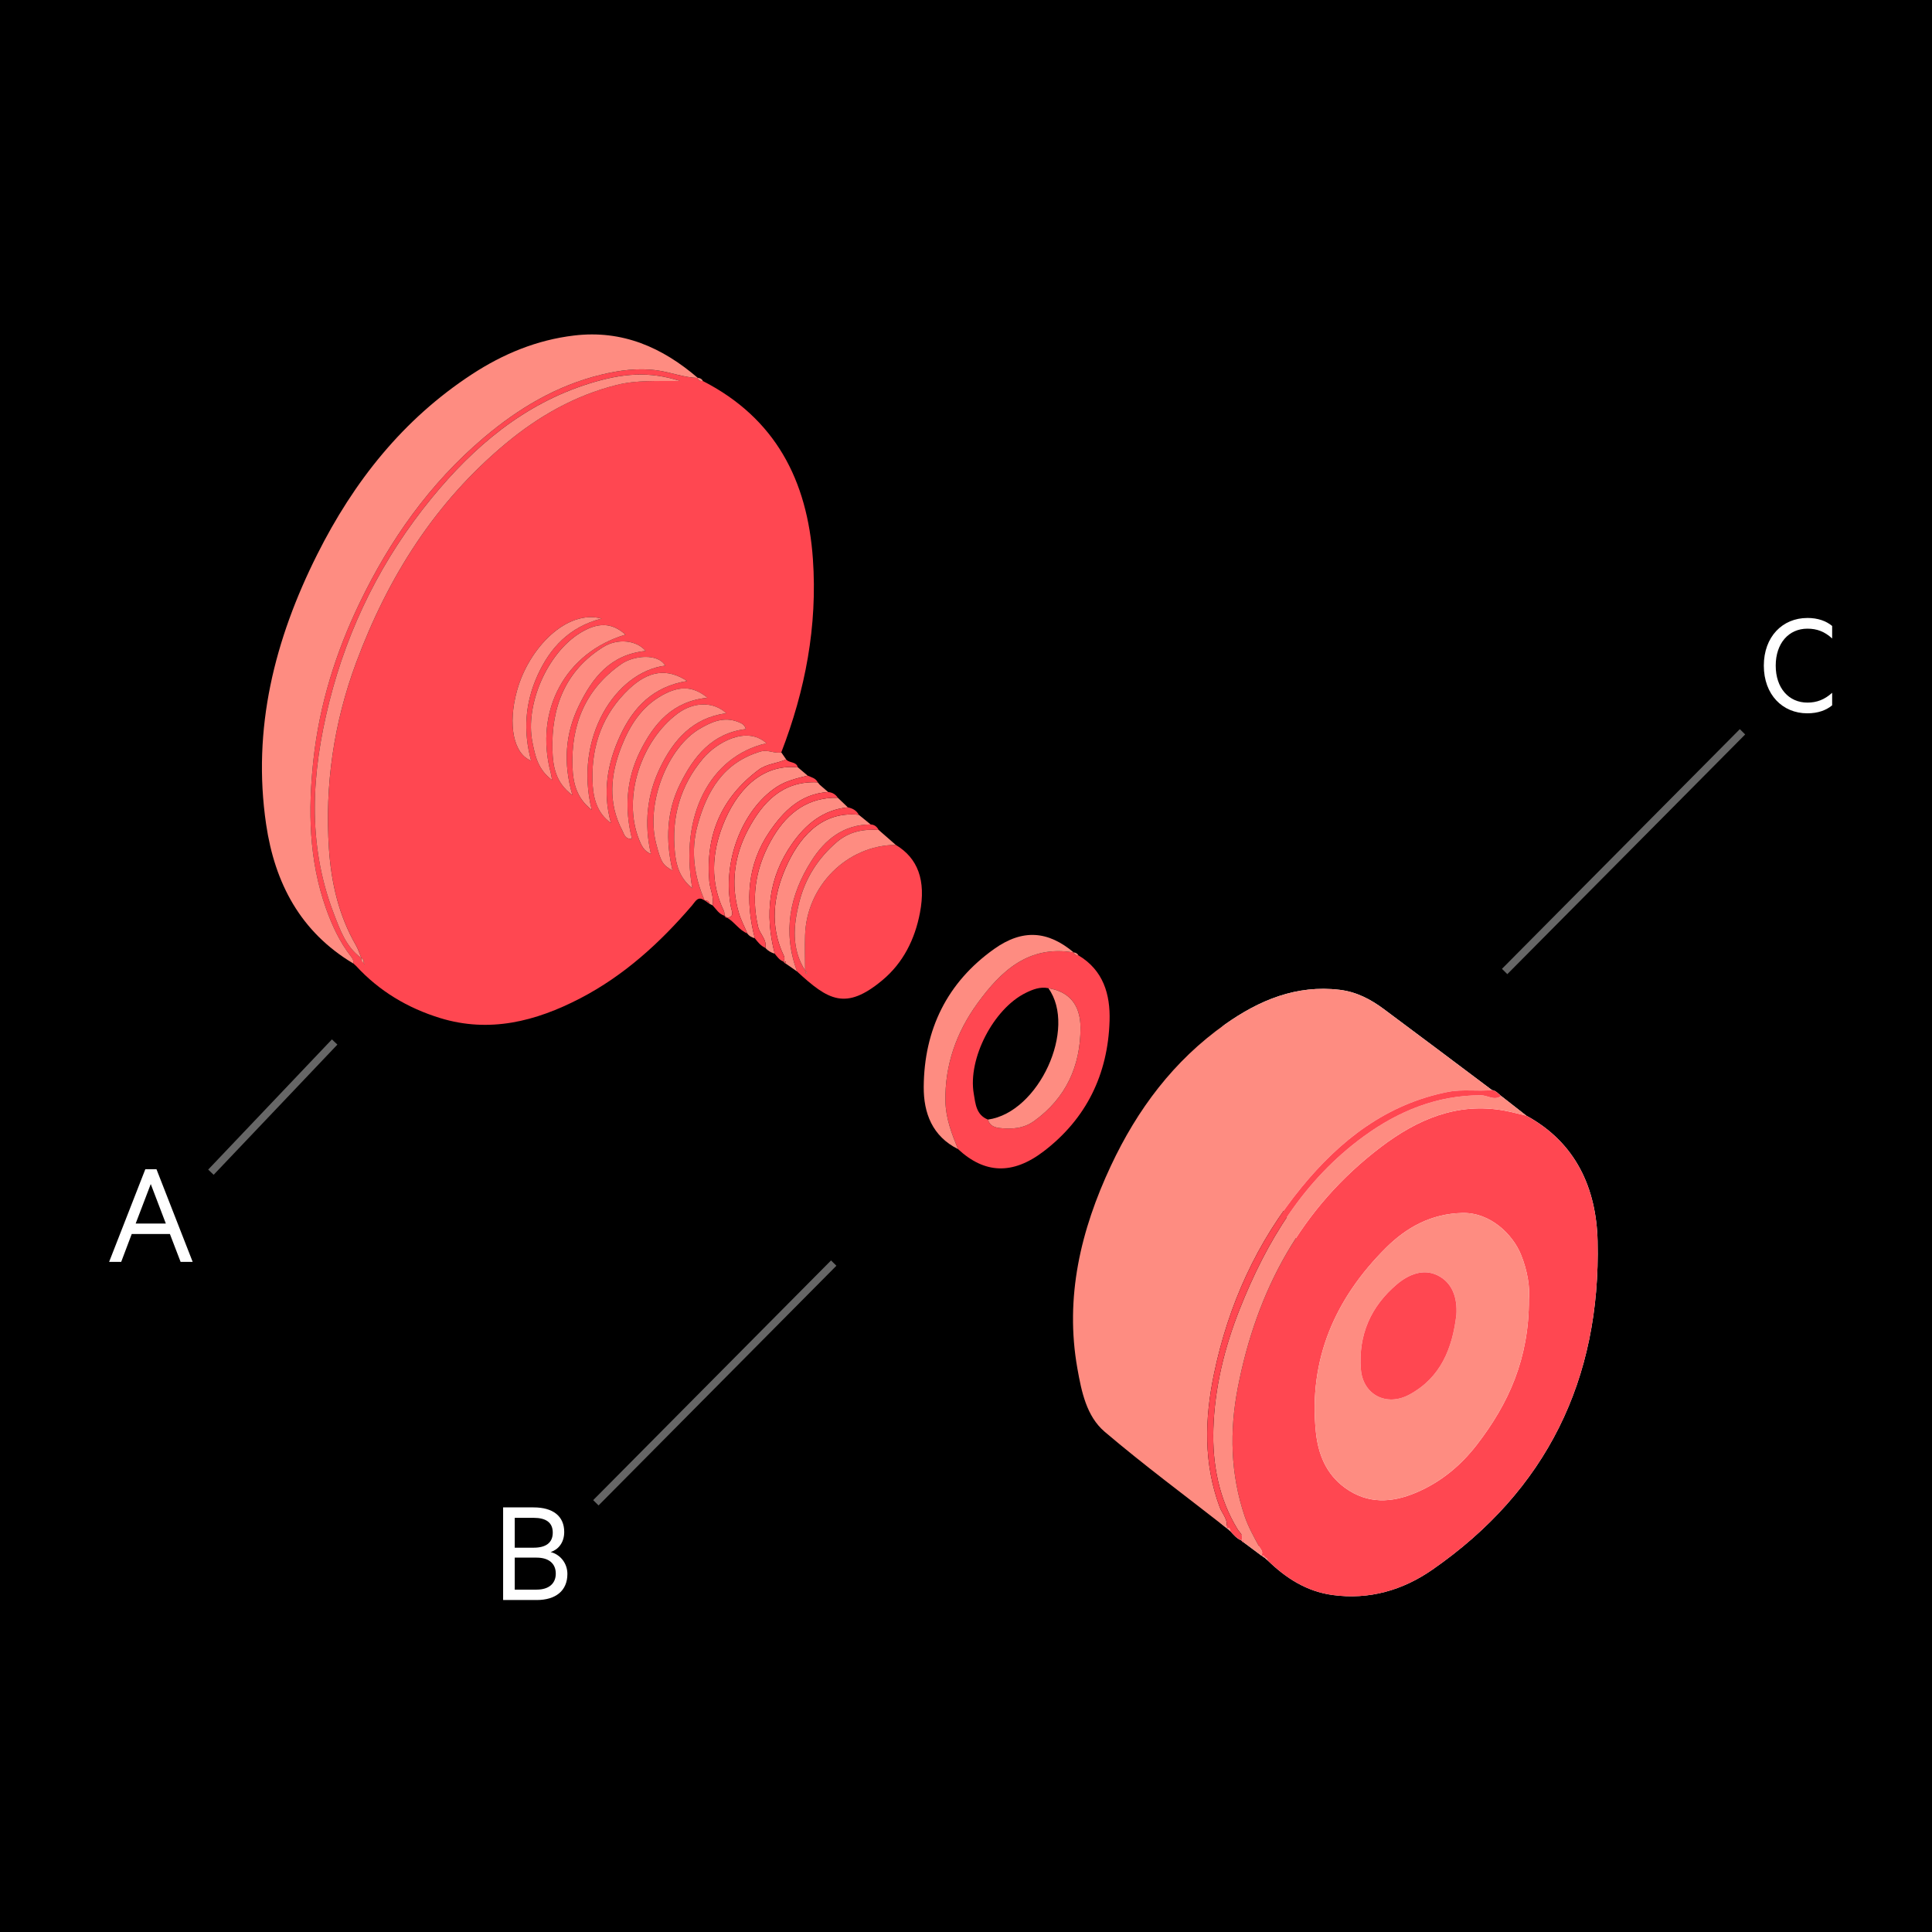 <svg xmlns="http://www.w3.org/2000/svg" viewBox="0.0 0.0 128.0 128.0" width="128" height="128">
  <defs>
    <style>
      .cls-1 {
        fill: #fe8c81;
      }

      .cls-2 {
        fill: #ff4751;
      }

      .cls-3 {
        fill: none;
        stroke: #666;
        stroke-miterlimit: 10;
        stroke-width: .5px;
      }

      .cls-4 {
        fill: #fff;
      }

      .cls-5 {
        fill: #fefefe;
      }
    </style>
  </defs>
  <g id="Background">
    <rect y="0" width="128" height="128" />
  </g>
  <g id="Exploded_View_Drawing" data-name="Exploded View Drawing">
    <g>
      <g>
        <path d="M51.948,63.742c-.003.05.02.073.07.071.264.184.527.368.791.552,2.065,1.911,3.222,2.599,5.645.583,1.385-1.152,2.163-2.719,2.497-4.478.408-2.148-.138-3.612-1.603-4.493-.377-.329-.754-.659-1.131-.988-.114-.212-.277-.355-.53-.365-.263-.214-.527-.428-.79-.642-.152-.295-.416-.425-.723-.493-.222-.212-.443-.423-.665-.635-.152-.229-.367-.353-.64-.378-.185-.16-.37-.32-.556-.48-.048-.058-.096-.115-.144-.173,0,0,.01.01.01.01-.134-.283-.424-.332-.67-.446l-.649-.55c-.103-.404-.574-.266-.774-.525l-.322-.463c1.592-4.124,2.404-8.373,2.095-12.81-.364-5.214-2.485-9.332-7.291-11.796-.07-.144-.193-.2-.344-.214l.015.011c-2.36-2.025-4.999-3.192-8.199-2.812-2.476.294-4.7,1.217-6.759,2.562-4.573,2.985-7.842,7.117-10.262,11.944-2.822,5.628-4.316,11.539-3.385,17.877.573,3.898,2.274,7.134,5.774,9.221l-.01-.017c.066.06.133.12.199.18,1.531,1.669,3.422,2.791,5.559,3.449,3.272,1.008,6.341.226,9.276-1.297,2.92-1.514,5.301-3.688,7.425-6.165.223-.26.383-.653.831-.322l-.007-.014c.114.081.227.162.341.243.064.03.127.06.19.09.243.256.423.583.794.692l-.007-.025c.014.115.091.155.194.166l-.012-.007c.495.284.791.823,1.337,1.041.12.175.299.26.494.319.199.25.394.505.7.637.165.195.381.311.62.387.168.198.311.423.573.517l.045.035ZM71.128,63.097l.017.011c-1.707-1.438-3.387-1.583-5.279-.237-3.121,2.219-4.641,5.344-4.667,9.141-.011,1.723.565,3.27,2.271,4.118,1.754,1.632,3.611,1.726,5.675.151,2.837-2.165,4.26-5.113,4.367-8.651.053-1.744-.411-3.352-2.066-4.336-.068-.128-.18-.182-.318-.196Z" />
        <path class="cls-2" d="M46.566,25.243c4.807,2.463,6.927,6.581,7.291,11.796.31,4.437-.503,8.686-2.095,12.81-.46.095-.878-.205-1.374-.058-2.465.729-3.56,2.626-4.175,4.888-.461,1.695-.227,3.373.471,4.983-.448-.331-.608.063-.831.322-2.124,2.477-4.505,4.651-7.425,6.165-2.935,1.522-6.003,2.305-9.276,1.297-2.136-.658-4.028-1.78-5.559-3.449-.066-.06-.133-.12-.199-.18,0,0,.01.017.01.016.035-.179-.042-.318-.148-.455-.753-.971-1.263-2.068-1.668-3.219-1.126-3.197-1.183-6.483-.825-9.804.395-3.658,1.477-7.12,3.066-10.42,2.008-4.17,4.63-7.888,8.19-10.91,2.309-1.96,4.852-3.48,7.802-4.198,1.212-.295,2.461-.466,3.754-.282.899.128,1.749.475,2.661.496,0,0-.015-.011-.014-.011.032.205.183.217.344.214ZM24.158,63.818c-.02-.008-.04-.015-.06-.023.009.02.014.042.028.058.008.009.029.008.044.011-.004-.015-.008-.031-.072-.069.004-.14-.026-.263-.163-.335-.116-.279-.203-.574-.353-.833-1.142-1.98-1.638-4.163-1.787-6.394-.281-4.23.321-8.351,1.806-12.346,2.109-5.672,5.241-10.633,9.931-14.526,2.169-1.8,4.578-3.169,7.338-3.861,1.306-.328,2.643-.245,4.192-.261-2.048-.654-3.807-.524-6.034.173-4.32,1.352-7.629,4.164-10.432,7.589-3.261,3.985-5.528,8.512-6.782,13.507-1.174,4.675-1.477,9.37.291,13.99.416,1.087.811,2.228,1.823,2.967-.001.139.033.261.231.351ZM36.579,51.683c-.054-.287-.067-.392-.094-.492-1.098-4.13.979-7.962,4.956-9.145-.902-.815-1.846-.841-3.047-.086-2.136,1.343-3.625,4.723-3.119,7.211.177.872.341,1.794,1.304,2.511ZM42.774,43.127c-.591-.72-1.865-.847-2.796-.268-2.536,1.578-3.458,4.005-3.377,6.845.03,1.031.192,2.153,1.322,2.974-.622-2.13-.472-4.066.426-5.918.9-1.856,2.085-3.396,4.425-3.633ZM43.125,56.576c-.468-2.003-.26-3.922.612-5.724.886-1.829,2.151-3.296,4.38-3.597-.837-.786-2.159-.774-3.231.026-2.376,1.773-3.684,5.523-2.54,8.365.152.379.315.742.778.931ZM39.205,53.66c-1.2-4.77,1.567-9.138,4.867-9.558-.453-.819-2.072-.689-2.907-.108-2.39,1.664-3.344,4.037-3.235,6.846.038.981.245,2.03,1.275,2.821ZM41.867,55.565c-.503-1.986-.381-3.921.527-5.761.915-1.857,2.158-3.344,4.475-3.574-.958-.799-1.87-.79-2.977-.179-1.394.77-2.172,2.021-2.724,3.42-.729,1.851-.903,3.736.073,5.58.117.22.159.558.625.515ZM50.779,49.242c-1.318-1.192-3.311-.04-4.19.999-1.526,1.805-2.114,3.91-1.875,6.236.086.835.293,1.671,1.151,2.376-.845-4.793,1.148-8.737,4.913-9.611ZM40.479,54.528c-.575-2.034-.244-3.947.615-5.801.871-1.879,2.188-3.248,4.434-3.608-1.336-.87-2.565-.686-3.853.529-1.729,1.631-2.48,3.704-2.422,6.031.026,1.047.226,2.141,1.227,2.849ZM49.411,48.303c-.076-.301-.276-.38-.486-.465-.958-.387-1.779-.02-2.582.454-2.085,1.228-3.571,4.867-2.878,7.572.316,1.234.426,1.448,1.091,1.807-.468-1.991-.398-3.908.503-5.73.912-1.844,2.12-3.363,4.352-3.638ZM39.856,40.981c-2.312-.619-4.815,1.948-5.598,4.756-.636,2.28-.234,4.213.93,4.661-.537-1.954-.399-3.841.429-5.661.832-1.829,2.104-3.2,4.239-3.756Z" />
        <path class="cls-1" d="M46.237,25.04c-.912-.021-1.762-.368-2.661-.496-1.294-.184-2.542-.013-3.754.282-2.95.718-5.493,2.238-7.802,4.198-3.559,3.021-6.182,6.74-8.19,10.91-1.589,3.3-2.671,6.762-3.066,10.42-.358,3.322-.301,6.608.825,9.804.405,1.151.915,2.249,1.668,3.219.106.137.184.275.148.455-3.5-2.087-5.201-5.324-5.774-9.221-.932-6.339.562-12.249,3.385-17.877,2.421-4.828,5.689-8.959,10.262-11.944,2.059-1.344,4.283-2.268,6.759-2.562,3.2-.38,5.84.787,8.199,2.812Z" />
        <path class="cls-2" d="M71.446,63.293c1.655.984,2.119,2.592,2.066,4.336-.107,3.538-1.531,6.486-4.367,8.651-2.064,1.575-3.92,1.481-5.675-.151-.415-1.017-.809-2.034-.832-3.16-.049-2.414.736-4.585,2.117-6.491,1.545-2.133,3.396-3.889,6.39-3.371,0,0-.017-.011-.017-.011.051.154.171.198.318.196ZM69.458,65.47c-.548-.112-1.037.083-1.508.315-2.124,1.049-3.84,4.352-3.435,6.683.113.651.154,1.401.941,1.707.099.389.429.518.751.556.809.097,1.607.042,2.302-.458,2.111-1.519,3.079-3.639,3.077-6.184-.001-1.548-.783-2.401-2.129-2.62Z" />
        <path class="cls-2" d="M59.347,55.976c1.465.881,2.011,2.345,1.603,4.493-.334,1.76-1.112,3.326-2.497,4.478-2.423,2.016-3.58,1.328-5.644-.583-.968-2.615-.495-5.063.958-7.342.897-1.407,2.125-2.396,3.918-2.399.253.01.416.152.53.364-1.022-.073-1.967.11-2.771.799-1.249,1.071-2.096,2.401-2.495,3.99-.386,1.539-.525,3.079.389,4.517.022.073.043.146.065.218.021-.015.042-.029.063-.044-.042-.059-.084-.117-.126-.176-.002-.773-.024-1.547-.002-2.32.093-3.288,2.793-5.976,6.008-5.996Z" />
        <path class="cls-1" d="M71.145,63.108c-2.994-.519-4.844,1.237-6.39,3.371-1.381,1.906-2.166,4.077-2.117,6.491.023,1.126.417,2.143.832,3.16-1.705-.849-2.282-2.395-2.271-4.118.025-3.796,1.546-6.922,4.667-9.141,1.892-1.345,3.572-1.201,5.279.237Z" />
        <path class="cls-1" d="M57.685,54.623c-1.794.003-3.021.992-3.918,2.399-1.453,2.28-1.927,4.727-.958,7.342-.264-.184-.527-.368-.791-.552.018-.042.036-.084.054-.125-.041.018-.082.036-.123.055,0,0-.045-.035-.044-.035.087-.126.087-.257.024-.39-.937-1.964-.701-3.941.128-5.828.811-1.847,2.267-3.781,4.84-3.507.263.214.527.428.79.642Z" />
        <path class="cls-1" d="M50.009,62.165c-.195-.059-.374-.144-.494-.319-.19-.452-.425-.89-.562-1.357-.562-1.917-.308-3.794.606-5.517.962-1.814,2.288-3.259,4.619-3.14,0,0-.01-.01-.01-.01.048.058.096.115.144.173.185.16.37.32.556.48-1.816.11-2.963,1.267-3.893,2.636-1.474,2.17-1.611,4.57-.965,7.054Z" />
        <path class="cls-1" d="M46.685,59.661c-.699-1.61-.933-3.288-.471-4.983.615-2.262,1.71-4.159,4.175-4.888.496-.147.914.154,1.374.058.107.154.214.309.321.463-.596.274-1.285.285-1.835.699-2.464,1.853-3.511,4.314-3.256,7.375.045.539.323,1.041.217,1.595-.064-.03-.127-.06-.191-.09-.044-.179-.169-.244-.341-.243l.007.014Z" />
        <path class="cls-1" d="M52.859,50.836c.216.183.433.367.649.55-.715.184-1.431.337-2.069.761-2.287,1.519-3.609,4.985-3.008,7.968.058.289.249.613-.253.691,0,0,.012.007.012.007-.065-.055-.129-.111-.194-.166,0,0,.007.025.007.025-.014-.108-.002-.228-.047-.321-.906-1.885-.801-3.806-.065-5.683.862-2.199,2.491-4.074,4.968-3.832Z" />
        <path class="cls-1" d="M51.329,63.189c-.239-.077-.454-.192-.62-.388.114-.557-.368-.906-.483-1.396-.506-2.156-.094-4.159,1.025-6.006.951-1.568,2.303-2.592,4.256-2.546.222.212.443.423.665.635-1.637.163-2.783,1.116-3.68,2.389-1.575,2.236-1.84,4.705-1.163,7.312Z" />
        <path class="cls-1" d="M59.347,55.976c-3.215.02-5.915,2.708-6.008,5.996-.022.773-0,1.547.002,2.32l-.002.002c-.914-1.438-.775-2.978-.389-4.517.399-1.589,1.246-2.92,2.495-3.99.805-.69,1.75-.872,2.771-.799.377.33.754.659,1.131.989Z" />
        <path class="cls-2" d="M48.178,60.806c.502-.078.312-.402.253-.691-.602-2.983.721-6.449,3.008-7.968.638-.424,1.354-.576,2.069-.761.246.115.536.164.67.446-2.33-.119-3.656,1.326-4.619,3.14-.914,1.723-1.168,3.6-.606,5.517.137.467.372.905.562,1.357-.546-.217-.842-.757-1.337-1.041Z" />
        <path class="cls-2" d="M52.859,50.836c-2.477-.243-4.106,1.632-4.968,3.832-.736,1.877-.84,3.798.065,5.683.045.093.033.213.047.321-.371-.109-.551-.437-.794-.692.107-.554-.172-1.055-.217-1.595-.255-3.061.792-5.522,3.256-7.375.55-.414,1.24-.425,1.835-.699.201.26.671.122.774.525Z" />
        <path class="cls-2" d="M51.329,63.189c-.676-2.607-.411-5.076,1.163-7.312.896-1.273,2.042-2.226,3.68-2.389.307.068.571.198.723.493-2.572-.273-4.029,1.66-4.84,3.507-.829,1.887-1.065,3.864-.128,5.828.063.133.063.264-.024.39-.263-.094-.407-.319-.575-.517Z" />
        <path class="cls-2" d="M55.507,52.853c-1.953-.045-3.305.978-4.256,2.546-1.12,1.847-1.531,3.85-1.025,6.006.115.49.597.839.483,1.396-.306-.132-.501-.386-.7-.637-.646-2.484-.509-4.884.965-7.054.93-1.369,2.076-2.525,3.893-2.636.273.025.488.148.64.378Z" />
        <path class="cls-1" d="M71.446,63.293c-.148.002-.267-.042-.318-.196.138.014.25.068.318.196Z" />
        <path class="cls-1" d="M46.566,25.243c-.161.004-.312-.009-.344-.214.151.013.274.07.344.214Z" />
        <path class="cls-2" d="M46.678,59.647c.172-.001.297.064.341.243-.114-.081-.227-.162-.341-.243Z" />
        <path class="cls-2" d="M47.996,60.647c.065.055.129.111.194.166-.103-.011-.18-.051-.194-.166Z" />
        <path class="cls-1" d="M23.396,63.816c.066.06.133.12.199.18-.066-.06-.133-.12-.199-.18Z" />
        <path class="cls-2" d="M51.948,63.742c.041-.018.082-.036.123-.055-.018.042-.036.084-.054.125-.05.003-.073-.021-.07-.071Z" />
        <path class="cls-2" d="M54.311,51.996c-.048-.058-.096-.115-.144-.173.048.057.096.115.144.173Z" />
        <path class="cls-1" d="M23.927,63.467c-1.012-.739-1.407-1.881-1.823-2.967-1.768-4.62-1.464-9.315-.291-13.99,1.254-4.995,3.521-9.523,6.782-13.507,2.803-3.425,6.112-6.237,10.432-7.589,2.227-.697,3.987-.827,6.034-.173-1.549.016-2.886-.066-4.192.261-2.761.692-5.17,2.061-7.338,3.861-4.69,3.893-7.822,8.854-9.931,14.526-1.485,3.994-2.087,8.115-1.806,12.346.148,2.231.645,4.414,1.787,6.394.15.259.237.554.353.833l-.008.007Z" />
        <path class="cls-1" d="M36.579,51.683c-.963-.718-1.127-1.639-1.304-2.511-.505-2.488.983-5.868,3.119-7.211,1.202-.756,2.145-.729,3.047.086-3.977,1.182-6.053,5.015-4.956,9.145.027.101.04.205.094.492Z" />
        <path class="cls-1" d="M42.774,43.127c-2.339.237-3.525,1.777-4.425,3.633-.898,1.852-1.048,3.788-.426,5.918-1.13-.821-1.292-1.943-1.322-2.974-.081-2.839.841-5.267,3.377-6.845.93-.579,2.205-.452,2.796.268Z" />
        <path class="cls-1" d="M43.125,56.576c-.463-.189-.626-.552-.778-.931-1.144-2.842.164-6.592,2.54-8.365,1.072-.8,2.394-.812,3.231-.026-2.229.301-3.494,1.768-4.38,3.597-.873,1.802-1.08,3.721-.612,5.724Z" />
        <path class="cls-1" d="M39.205,53.66c-1.03-.791-1.237-1.84-1.275-2.821-.109-2.809.844-5.181,3.235-6.846.835-.581,2.454-.711,2.907.108-3.3.421-6.067,4.789-4.867,9.558Z" />
        <path class="cls-1" d="M41.867,55.565c-.466.044-.509-.294-.625-.515-.977-1.844-.803-3.729-.073-5.58.551-1.399,1.33-2.65,2.724-3.42,1.106-.611,2.018-.62,2.977.179-2.317.231-3.56,1.718-4.475,3.574-.907,1.84-1.029,3.775-.527,5.761Z" />
        <path class="cls-1" d="M50.779,49.242c-3.765.874-5.758,4.818-4.913,9.611-.859-.705-1.066-1.541-1.151-2.376-.239-2.326.349-4.432,1.875-6.236.878-1.039,2.872-2.191,4.19-.999Z" />
        <path class="cls-1" d="M40.479,54.528c-1.001-.708-1.201-1.803-1.227-2.849-.058-2.327.694-4.399,2.422-6.031,1.287-1.215,2.517-1.399,3.853-.529-2.245.36-3.563,1.729-4.434,3.608-.859,1.854-1.189,3.766-.615,5.801Z" />
        <path class="cls-1" d="M49.411,48.303c-2.232.274-3.44,1.794-4.352,3.638-.902,1.822-.972,3.74-.503,5.73-.665-.359-.775-.573-1.091-1.807-.693-2.705.794-6.344,2.878-7.572.803-.473,1.625-.841,2.582-.454.21.085.409.164.486.465Z" />
        <path class="cls-1" d="M39.856,40.981c-2.135.556-3.407,1.927-4.239,3.756-.828,1.82-.966,3.707-.429,5.661-1.164-.448-1.565-2.382-.93-4.661.783-2.809,3.286-5.375,5.598-4.756Z" />
        <path class="cls-1" d="M23.935,63.46c.137.072.167.195.163.335-.138-.067-.171-.189-.17-.328-0.0 0.0.008-.007.008-.007Z" />
        <path class="cls-1" d="M24.158,63.818c.004.015.008.031.012.046-.015-.003-.036-.002-.044-.011-.014-.016-.019-.038-.028-.058.02.008.04.015.06.023Z" />
        <path class="cls-1" d="M65.456,74.175c3.365-.468,5.921-6.032,4.001-8.705,1.346.219,2.128,1.072,2.129,2.62.002,2.544-.966,4.664-3.077,6.184-.695.5-1.493.555-2.302.458-.322-.039-.653-.167-.751-.556Z" />
        <path class="cls-1" d="M53.34,64.292c.042.059.084.117.126.176-.021.015-.042.029-.063.044-.022-.073-.043-.146-.065-.218-0.0 0.0.002-.002.002-.002Z" />
      </g>
      <line class="cls-3" x1="22.172" y1="69.035" x2="13.974" y2="77.661" />
      <path class="cls-4" d="M10.368,77.467l2.398,6.137h-.8l-.71-1.849h-2.528l-.699,1.849h-.8l2.398-6.137h.74ZM8.988,81.064h1.999l-.999-2.618-1,2.618Z" />
      <line class="cls-3" x1="55.236" y1="83.683" x2="39.478" y2="99.563" />
      <path class="cls-4" d="M37.591,104.277c0,1.12-.779,1.729-2.039,1.729h-2.219v-6.137h2.019c1.27,0,2.029.569,2.029,1.629,0,.729-.42,1.18-.899,1.329.659.17,1.109.76,1.109,1.449ZM35.352,102.539c.82,0,1.27-.33,1.27-1,0-.669-.449-.979-1.27-.979h-1.249v1.979h1.249ZM34.103,105.317h1.449c.83,0,1.27-.42,1.27-1.06,0-.649-.439-1.06-1.27-1.06h-1.449v2.119Z" />
      <path class="cls-5" d="M86.063,103.851c2.609,2.218-7.505-4.732-4.807-2.619l.011-.002c.083.073.166.145.25.218.215.238.421.486.73.612l.027.022c.003.054.032.08.086.076.402.3.804.6,1.206.901l.032.015c.063.046.126.091.189.137l-.011-.018.208.185c1.213,1.178,2.574,2.057,4.3,2.294,2.432.335,4.66-.323,6.599-1.667,7.585-5.255,11.175-12.631,10.962-21.782-.081-3.48-1.429-6.519-4.723-8.31-.556-.434-1.112-.868-1.668-1.303-.189-.152-.345-.356-.609-.392-2.387-1.79-4.768-3.587-7.163-5.365-.87-.646-1.805-1.141-2.919-1.275-2.872-.346-5.33.684-7.593,2.282-3.405,2.404,7.049,14.635,5.301,18.372" />
      <path class="cls-1" d="M81.256,101.232c-2.698-2.113-5.457-4.154-8.066-6.372-1.207-1.026-1.536-2.657-1.809-4.186-.844-4.731.222-9.174,2.215-13.431,1.749-3.736,4.166-6.977,7.572-9.381,2.264-1.598,4.722-2.628,7.593-2.282,1.114.134,2.049.63,2.919,1.275,2.395,1.778,4.777,3.575,7.163,5.365-.962.099-1.933-.07-2.894.118-4.089.799-7.168,3.209-9.714,6.316-2.969,3.623-4.859,7.808-5.81,12.397-.612,2.956-.692,5.902.382,8.8.167.449.586.831.448,1.381Z" />
      <path class="cls-2" d="M101.121,73.915c3.294,1.791,4.642,4.83,4.723,8.31.213,9.151-3.377,16.527-10.962,21.782-1.939,1.343-4.166,2.002-6.599,1.667-1.725-.238-3.087-1.117-4.3-2.295-.022-.115-.086-.183-.208-.185,0,0,.011.018.011.018-.005-.126-.059-.184-.189-.137,0,0-.032-.015-.032-.015.155-.248-.041-.403-.143-.593-.352-.657-.722-1.305-.962-2.019-.939-2.788-1.008-5.627-.456-8.486,1.248-6.465,4.186-11.956,9.504-15.985,2.389-1.81,5.046-2.97,8.168-2.395.485.089.963.222,1.444.334ZM101.294,86.081c.077-.751-.086-1.89-.535-2.98-.546-1.327-2.025-2.782-3.876-2.738-2.065.049-3.704.959-5.06,2.31-3.361,3.348-5.138,7.379-4.642,12.207.149,1.445.67,2.782,1.934,3.695,1.508,1.089,3.102.993,4.706.313,1.63-.691,2.954-1.781,4.041-3.194,2.091-2.717,3.444-5.69,3.432-9.612Z" />
      <path class="cls-1" d="M101.121,73.915c-.481-.112-.958-.245-1.444-.334-3.123-.574-5.779.585-8.168,2.395-5.318,4.029-8.256,9.521-9.504,15.985-.552,2.86-.483,5.699.456,8.486.24.713.609,1.361.962,2.019.102.191.298.345.143.593-.402-.3-.804-.6-1.206-.901.012-.04.023-.079.035-.119-.04.014-.08.028-.121.043,0,0-.027-.022-.026-.023.175-.331-.118-.514-.251-.731-1.25-2.045-1.679-4.329-1.609-6.649.083-2.729.727-5.38,1.741-7.936,1.788-4.511,4.229-8.547,8.227-11.46,2.302-1.677,4.838-2.714,7.743-2.72.455-.001.895.383,1.354.048.556.434,1.112.868,1.668,1.303Z" />
      <path class="cls-2" d="M99.453,72.612c-.459.334-.899-.05-1.354-.048-2.905.007-5.44,1.043-7.743,2.72-3.999,2.913-6.439,6.949-8.227,11.46-1.013,2.556-1.658,5.207-1.741,7.936-.07,2.321.358,4.604,1.609,6.649.132.217.426.4.251.731-.309-.126-.516-.374-.731-.612-.025-.14-.061-.266-.249-.218,0,0-.011.002-.011.002.137-.55-.282-.932-.449-1.381-1.075-2.898-.995-5.844-.382-8.8.95-4.589,2.841-8.775,5.81-12.397,2.547-3.107,5.626-5.517,9.714-6.316.961-.188,1.932-.019,2.894-.118.264.036.42.24.609.392Z" />
      <path class="cls-1" d="M81.268,101.231c.189-.048.225.078.249.218-.083-.073-.166-.145-.249-.218Z" />
      <path class="cls-2" d="M82.274,102.083c.04-.014.08-.028.121-.043-.012.04-.023.079-.035.119-.054.003-.082-.022-.085-.076Z" />
      <path class="cls-1" d="M83.597,103.075c.13-.047.184.011.189.137-.063-.045-.126-.091-.189-.137Z" />
      <path class="cls-1" d="M83.775,103.193c.122.003.186.07.208.185-.069-.062-.138-.123-.208-.185Z" />
      <path class="cls-1" d="M101.294,86.081c.012,3.922-1.341,6.894-3.432,9.612-1.088,1.413-2.412,2.503-4.041,3.194-1.603.68-3.198.776-4.706-.313-1.264-.913-1.785-2.25-1.934-3.695-.496-4.828,1.28-8.859,4.642-12.207,1.357-1.351,2.995-2.261,5.06-2.31,1.851-.044,3.33,1.412,3.876,2.738.449,1.091.612,2.229.535,2.98ZM96.489,87.11c.076-1.132-.264-2.14-1.259-2.622-.931-.451-1.9-.061-2.679.596-1.739,1.467-2.562,3.37-2.39,5.625.129,1.695,1.695,2.504,3.203,1.692,2.095-1.128,2.861-3.077,3.125-5.292Z" />
      <path class="cls-2" d="M96.489,87.11c-.264,2.215-1.03,4.164-3.125,5.292-1.508.812-3.074.002-3.203-1.692-.172-2.255.652-4.158,2.39-5.625.779-.657,1.748-1.047,2.679-.596.994.482,1.334,1.49,1.259,2.622Z" />
      <line class="cls-3" x1="115.445" y1="48.484" x2="99.686" y2="64.364" />
      <path class="cls-4" d="M119.736,40.941c.71,0,1.249.2,1.649.53v.83c-.5-.46-1.01-.65-1.64-.65-1.239,0-2.099.97-2.099,2.449s.859,2.449,2.099,2.449c.63,0,1.14-.2,1.64-.65v.83c-.4.33-.939.53-1.649.53-1.639,0-2.878-1.239-2.878-3.158s1.239-3.158,2.878-3.158Z" />
    </g>
  </g>
</svg>